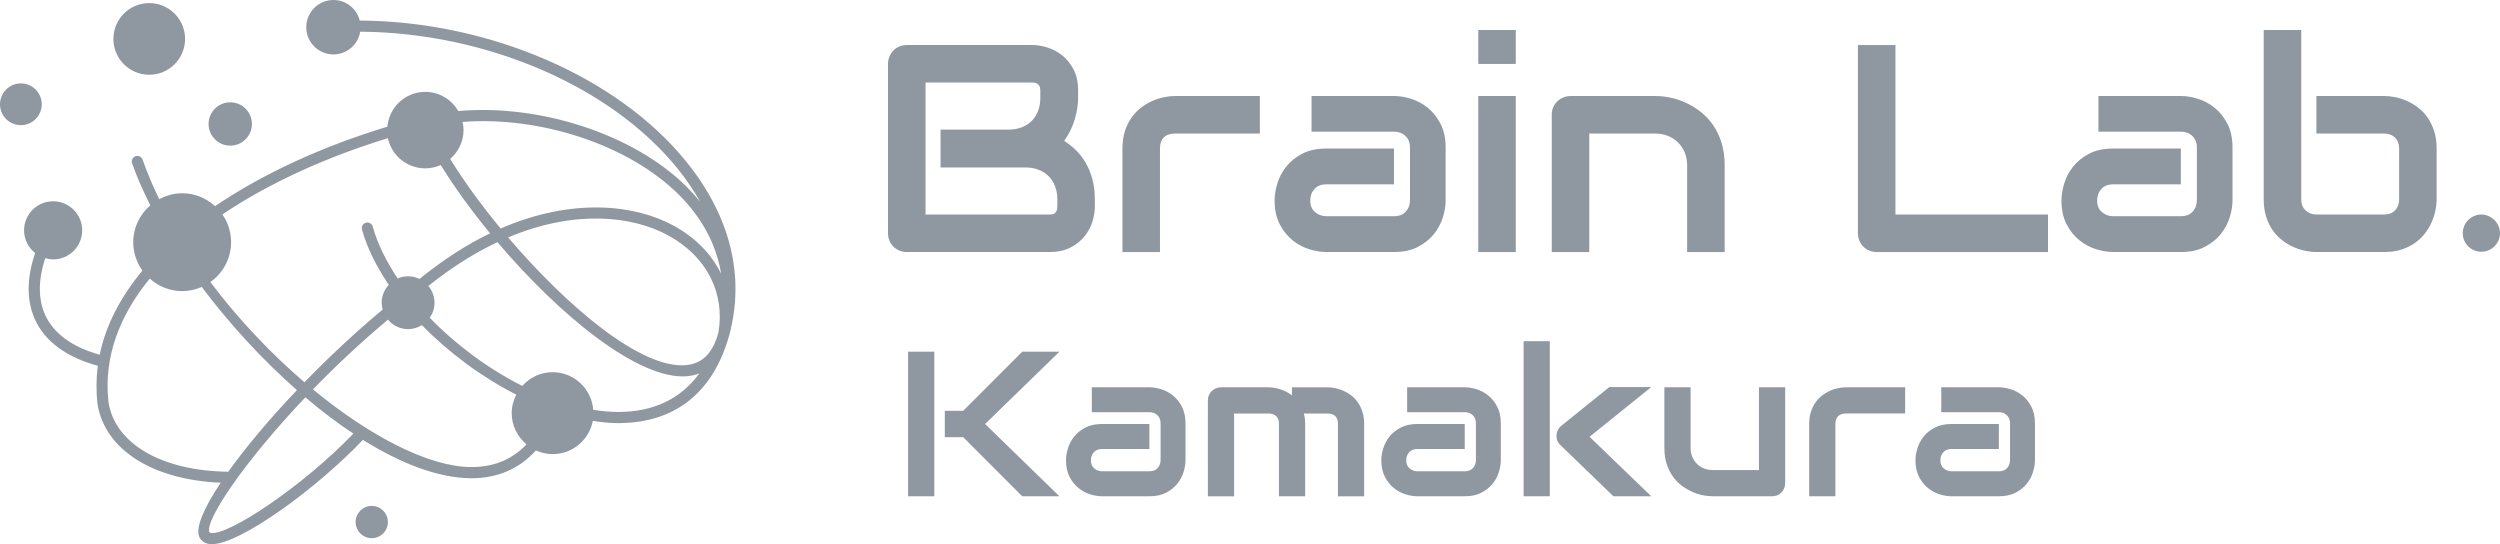 <?xml version="1.0" encoding="UTF-8"?><svg id="_レイヤー_2" xmlns="http://www.w3.org/2000/svg" viewBox="0 0 242.65 52.816"><defs><style>.cls-1{fill:#8f98a1;stroke-width:0px;}</style></defs><g id="_レイヤー_1-2"><path class="cls-1" d="M106.268,20.049c0,.448-.077.93-.231,1.443-.155.513-.407.99-.757,1.429-.351.439-.806.806-1.367,1.099-.56.295-1.247.442-2.06.442h-13.829c-.261,0-.504-.047-.729-.14s-.418-.222-.582-.386c-.163-.163-.292-.357-.385-.581s-.14-.467-.14-.729V6.207c0-.252.047-.49.14-.715s.222-.42.385-.589c.164-.168.358-.299.582-.392.224-.093.467-.14.729-.14h12.19c.448,0,.93.079,1.443.238s.992.413,1.437.764c.443.349.813.805,1.106,1.366.295.56.442,1.247.442,2.06v.686c0,.644-.107,1.338-.322,2.081-.215.742-.56,1.445-1.037,2.108.411.252.796.555,1.156.911.359.355.674.766.945,1.233s.485.995.644,1.583c.159.589.238,1.238.238,1.948v.701ZM102.625,19.349c0-.476-.075-.904-.224-1.282-.149-.379-.359-.703-.63-.974-.271-.271-.598-.479-.981-.623-.383-.145-.813-.218-1.289-.218h-8.21v-3.671h6.571c.476,0,.906-.072,1.289-.218.383-.144.71-.352.981-.623s.479-.595.623-.974c.145-.378.218-.805.218-1.282v-.686c0-.523-.252-.785-.757-.785h-10.382v12.806h12.021c.065,0,.145-.005.238-.014s.177-.037.252-.084.14-.126.196-.238c.056-.112.084-.266.084-.462v-.672ZM122.282,12.96h-8.196c-.495,0-.869.124-1.121.372-.252.247-.378.609-.378,1.085v10.046h-3.643v-10.046c0-.625.079-1.186.238-1.681.159-.495.372-.932.637-1.31.267-.379.573-.701.918-.968.345-.265.707-.483,1.086-.651.378-.168.761-.292,1.149-.371.387-.08.749-.119,1.085-.119h8.224v3.643ZM140.315,19.447c0,.504-.089,1.048-.266,1.632-.177.584-.465,1.126-.861,1.625-.397.5-.916.918-1.556,1.254-.64.336-1.417.504-2.332.504h-6.571c-.504,0-1.048-.089-1.633-.266-.584-.177-1.125-.465-1.625-.861-.499-.397-.917-.916-1.254-1.556-.336-.64-.504-1.417-.504-2.332,0-.504.089-1.051.266-1.639.177-.589.465-1.132.862-1.633.396-.499.915-.917,1.554-1.254.64-.336,1.418-.504,2.333-.504h6.571v3.475h-6.571c-.495,0-.878.152-1.149.456-.271.303-.406.679-.406,1.127,0,.476.157.847.47,1.114.312.265.684.399,1.113.399h6.543c.495,0,.878-.149,1.149-.448s.406-.672.406-1.121v-5.086c0-.476-.147-.855-.441-1.135-.295-.28-.666-.42-1.114-.42h-8v-3.461h8c.504,0,1.048.089,1.632.266.584.177,1.126.465,1.625.862.5.396.918.915,1.254,1.554.336.64.504,1.418.504,2.333v5.114ZM147.124,6.207h-3.643v-3.293h3.643v3.293ZM147.124,24.463h-3.643v-15.146h3.643v15.146ZM167.398,24.463h-3.643v-8.406c0-.476-.082-.903-.246-1.282-.163-.378-.385-.702-.665-.973-.28-.271-.609-.479-.988-.624-.378-.144-.786-.217-1.226-.217h-6.375v11.503h-3.643v-13.338c0-.252.047-.488.14-.707.093-.22.224-.411.392-.575.168-.163.364-.292.589-.385.224-.093.462-.14.715-.14h8.21c.457,0,.941.051,1.45.154.509.103,1.014.269,1.513.498.5.228.977.518,1.429.869.453.349.856.775,1.205,1.274.351.5.629,1.077.834,1.731.205.654.308,1.392.308,2.214v8.406ZM198.782,24.463h-16.617c-.261,0-.504-.047-.729-.14-.224-.093-.418-.222-.582-.386-.163-.163-.292-.357-.385-.581s-.14-.467-.14-.729V4.371h3.643v16.449h14.809v3.643ZM216.688,19.447c0,.504-.089,1.048-.266,1.632-.177.584-.465,1.126-.861,1.625-.397.5-.916.918-1.556,1.254-.64.336-1.417.504-2.332.504h-6.571c-.504,0-1.048-.089-1.633-.266-.584-.177-1.125-.465-1.625-.861-.499-.397-.917-.916-1.254-1.556-.336-.64-.504-1.417-.504-2.332,0-.504.089-1.051.266-1.639s.465-1.132.862-1.633c.396-.499.915-.917,1.554-1.254.64-.336,1.418-.504,2.333-.504h6.571v3.475h-6.571c-.495,0-.878.152-1.149.456-.271.303-.406.679-.406,1.127,0,.476.157.847.47,1.114.312.265.684.399,1.113.399h6.543c.495,0,.878-.149,1.149-.448s.406-.672.406-1.121v-5.086c0-.476-.147-.855-.441-1.135-.295-.28-.666-.42-1.114-.42h-8v-3.461h8c.504,0,1.048.089,1.632.266.584.177,1.126.465,1.625.862.5.396.918.915,1.254,1.554.336.64.504,1.418.504,2.333v5.114ZM236.499,19.349c0,.345-.04.71-.119,1.093-.08.383-.204.764-.372,1.141-.168.379-.385.741-.652,1.086-.265.345-.589.651-.966.918-.379.265-.815.478-1.31.637s-1.056.238-1.681.238h-6.571c-.345,0-.71-.04-1.093-.119-.383-.08-.764-.204-1.141-.372-.379-.168-.741-.385-1.086-.652-.345-.265-.651-.589-.918-.966-.265-.379-.478-.818-.637-1.317-.159-.5-.238-1.063-.238-1.689V2.914h3.643v16.435c0,.448.14.805.42,1.072.28.265.63.399,1.051.399h6.571c.457,0,.815-.135,1.071-.406.257-.271.386-.625.386-1.065v-4.932c0-.457-.135-.815-.406-1.072-.271-.256-.621-.385-1.051-.385h-6.571v-3.643h6.571c.345,0,.71.04,1.093.119.383.079.763.203,1.142.371.378.168.74.386,1.085.651.345.267.649.589.911.968.261.378.471.814.63,1.31s.238,1.056.238,1.681v4.932ZM242.65,22.627c0,.252-.049.488-.147.708-.097.219-.228.41-.392.574-.163.164-.354.293-.574.386-.22.093-.451.14-.694.14-.252,0-.488-.047-.707-.14-.22-.093-.411-.222-.575-.386-.163-.163-.292-.354-.385-.574-.093-.22-.14-.456-.14-.708,0-.243.047-.474.14-.693.093-.22.222-.411.385-.575.164-.163.355-.293.575-.392.219-.097.455-.147.707-.147.243,0,.474.05.694.147.219.099.41.229.574.392.164.164.295.355.392.575.099.219.147.45.147.693ZM90.683,48.17h-2.545v-14.035h2.545v14.035ZM102.829,48.17h-3.611l-5.725-5.735h-1.791v-2.564h1.791l5.725-5.735h3.611l-7.213,7.017,7.213,7.018ZM115.064,44.666c0,.352-.062.733-.186,1.14-.124.408-.324.786-.602,1.135-.277.349-.64.641-1.086.876-.447.234-.99.352-1.629.352h-4.591c-.352,0-.733-.061-1.14-.186-.408-.124-.786-.324-1.135-.602-.349-.277-.641-.639-.876-1.086-.234-.447-.352-.99-.352-1.629,0-.353.062-.734.186-1.145s.324-.791.602-1.141c.277-.348.639-.641,1.086-.875.447-.235.99-.353,1.629-.353h4.591v2.428h-4.591c-.346,0-.613.106-.802.318-.19.212-.284.474-.284.788,0,.332.11.592.328.778.219.185.479.279.778.279h4.571c.346,0,.613-.104.802-.314.189-.209.284-.47.284-.782v-3.554c0-.332-.103-.596-.308-.792-.206-.196-.465-.294-.778-.294h-5.589v-2.417h5.589c.352,0,.732.062,1.14.186.407.124.786.324,1.135.602.348.277.641.64.876,1.086.234.447.352.99.352,1.629v3.573ZM126.681,48.17h-2.545v-7.018c0-.332-.088-.586-.265-.758s-.437-.259-.782-.259h-3.308v8.036h-2.545v-9.317c0-.176.032-.341.098-.495.065-.153.156-.287.274-.401s.255-.204.411-.269c.157-.065.324-.098.499-.098h4.591c.352,0,.73.062,1.135.186s.79.323,1.155.597v-.783h3.446c.241,0,.495.028.763.083.267.056.534.143.798.259.265.118.517.269.758.455s.454.411.636.676c.183.264.33.57.44.915.111.346.167.737.167,1.174v7.018h-2.545v-7.018c0-.332-.084-.586-.25-.758-.167-.173-.422-.259-.768-.259h-2.291c.085.314.128.652.128,1.018v7.018ZM145.669,44.666c0,.352-.062.733-.186,1.14-.124.408-.324.786-.602,1.135s-.64.641-1.086.876c-.447.234-.99.352-1.629.352h-4.591c-.352,0-.733-.061-1.14-.186-.408-.124-.786-.324-1.135-.602-.349-.277-.641-.639-.876-1.086-.234-.447-.352-.99-.352-1.629,0-.353.062-.734.186-1.145.124-.411.324-.791.602-1.141.277-.348.639-.641,1.086-.875.447-.235.99-.353,1.629-.353h4.591v2.428h-4.591c-.346,0-.613.106-.802.318-.19.212-.284.474-.284.788,0,.332.11.592.328.778.219.185.479.279.778.279h4.571c.346,0,.613-.104.802-.314.189-.209.284-.47.284-.782v-3.554c0-.332-.103-.596-.308-.792-.206-.196-.465-.294-.778-.294h-5.589v-2.417h5.589c.352,0,.732.062,1.14.186.407.124.786.324,1.135.602.348.277.641.64.876,1.086.234.447.352.99.352,1.629v3.573ZM150.425,48.17h-2.545v-15.053h2.545v15.053ZM160.271,48.17h-3.67l-5.128-4.953c-.287-.26-.421-.586-.401-.979.013-.183.06-.354.142-.513.081-.16.194-.295.338-.406l4.649-3.749h4.071l-5.989,4.825,5.989,5.774ZM173.269,46.887c0,.183-.033.353-.098.509-.065.157-.155.292-.269.406-.114.114-.248.204-.401.269s-.318.098-.495.098h-5.755c-.313,0-.648-.036-1.003-.108-.356-.071-.707-.187-1.053-.348-.346-.16-.68-.362-1.004-.606-.323-.245-.605-.542-.846-.891-.241-.348-.436-.751-.583-1.208-.147-.456-.22-.972-.22-1.546v-5.872h2.545v5.872c0,.332.057.631.171.896.114.264.269.491.465.68s.426.334.69.436c.265.101.55.151.857.151h4.454v-8.036h2.545v9.298ZM184.916,40.134h-5.725c-.346,0-.607.086-.782.259-.176.173-.265.426-.265.758v7.018h-2.545v-7.018c0-.437.055-.828.167-1.174.111-.346.259-.651.445-.915.186-.265.4-.489.641-.676.241-.186.495-.338.759-.455.264-.117.531-.203.802-.259.271-.055.524-.083.758-.083h5.745v2.545ZM197.512,44.666c0,.352-.062.733-.186,1.14-.124.408-.324.786-.602,1.135s-.64.641-1.086.876c-.447.234-.99.352-1.629.352h-4.591c-.352,0-.733-.061-1.14-.186-.408-.124-.786-.324-1.135-.602-.349-.277-.641-.639-.876-1.086-.234-.447-.352-.99-.352-1.629,0-.353.062-.734.186-1.145.124-.411.324-.791.602-1.141.277-.348.639-.641,1.086-.875.447-.235.99-.353,1.629-.353h4.591v2.428h-4.591c-.346,0-.613.106-.802.318-.19.212-.284.474-.284.788,0,.332.11.592.328.778.219.185.479.279.778.279h4.571c.346,0,.613-.104.802-.314.189-.209.284-.47.284-.782v-3.554c0-.332-.103-.596-.308-.792-.206-.196-.465-.294-.778-.294h-5.589v-2.417h5.589c.352,0,.732.062,1.14.186.407.124.786.324,1.135.602.348.277.641.64.876,1.086.234.447.352.99.352,1.629v3.573ZM66.623,15.703C59.921,7.406,47.41,2.069,34.917,1.994c-.29-1.144-1.318-1.994-2.551-1.994-1.458,0-2.641,1.182-2.641,2.641s1.182,2.641,2.641,2.641c1.309,0,2.388-.955,2.597-2.205,12.18.08,24.32,5.262,30.819,13.307.846,1.047,1.568,2.117,2.178,3.202-.405-.502-.843-.992-1.321-1.467-5.158-5.132-14.319-8.043-22.16-7.341-.642-1.108-1.828-1.862-3.201-1.862-1.937,0-3.508,1.488-3.68,3.38-6.083,1.842-11.938,4.461-16.724,7.714-.845-.772-1.959-1.254-3.193-1.254-.808,0-1.558.221-2.225.577-.618-1.272-1.164-2.554-1.615-3.838-.098-.281-.404-.43-.689-.331-.282.099-.43.408-.331.69.463,1.318,1.065,2.685,1.768,4.073-1.007.871-1.658,2.143-1.658,3.579,0,1.031.337,1.978.895,2.757-2.084,2.51-3.548,5.242-4.149,8.166-2.644-.734-4.476-2.058-5.295-3.864-.692-1.528-.68-3.377.004-5.508.246.07.501.12.77.12,1.558,0,2.821-1.263,2.821-2.821s-1.263-2.821-2.821-2.821-2.821,1.263-2.821,2.821c0,.894.424,1.682,1.073,2.199-.827,2.469-.837,4.635-.011,6.458.966,2.132,3.077,3.672,6.097,4.487-.159,1.203-.174,2.436-.031,3.697.697,4.442,5.348,7.382,11.959,7.654-1.651,2.476-2.481,4.404-2.066,5.281.166.36.494.597.927.667.085.014.176.02.274.02,2.766,0,10.198-5.423,14.667-10.127,3.667,2.288,7.279,3.691,10.431,3.724.037,0,.073.001.11.001,2.551,0,4.656-.93,6.25-2.699.497.224,1.045.356,1.626.356,1.937,0,3.545-1.387,3.897-3.221.833.131,1.656.214,2.452.216h.037c3.822,0,8.775-1.485,10.754-8.533.001-.003.001-.007.002-.01 0-.001.001-.001.001-.002.002-.006.003-.012.004-.018,1.534-5.72.094-11.528-4.163-16.8ZM22.43,23.505c0-1.001-.313-1.927-.842-2.693,4.598-3.096,10.213-5.609,16.061-7.401.36,1.674,1.845,2.93,3.627,2.93.535,0,1.042-.118,1.501-.322,1.321,2.136,2.961,4.404,4.788,6.627-2.217,1.065-4.517,2.54-6.851,4.43-.336-.162-.708-.26-1.106-.26-.359,0-.699.075-1.009.207-1.106-1.651-1.958-3.348-2.421-5.03-.08-.287-.373-.453-.665-.378-.288.079-.458.377-.378.666.494,1.794,1.408,3.604,2.598,5.362-.424.457-.688,1.065-.688,1.737,0,.231.04.451.098.664-2.621,2.187-5.22,4.61-7.591,7.057-3.253-2.785-6.419-6.113-9.132-9.727,1.214-.861,2.011-2.269,2.011-3.87ZM10.533,39.05c-.499-4.383,1.07-8.424,4.003-12.008.839.746,1.932,1.213,3.143,1.213.677,0,1.319-.147,1.903-.402,2.7,3.598,5.887,7.066,9.238,10.011-2.649,2.79-4.971,5.552-6.666,7.922-6.436-.074-10.989-2.707-11.621-6.736ZM20.452,51.727c-.099-.015-.11-.04-.117-.055-.514-1.085,3.321-6.795,9.302-13.105,1.537,1.302,3.1,2.488,4.662,3.522-4.842,5.046-12.138,9.936-13.847,9.637ZM45.664,45.331c-4.065-.042-9.755-2.978-15.287-7.537,2.194-2.265,4.658-4.575,7.278-6.768.47.558,1.166.92,1.953.92.494,0,.952-.146,1.344-.389,2.619,2.693,5.821,5.049,9.159,6.747-.276.541-.446,1.144-.446,1.792,0,1.224.565,2.305,1.435,3.034-1.4,1.487-3.225,2.228-5.436,2.2ZM60.026,39.984h-.035c-.784-.002-1.591-.077-2.411-.208-.166-2.042-1.856-3.653-3.941-3.653-1.175,0-2.22.52-2.947,1.331-3.272-1.643-6.419-3.971-8.978-6.612.288-.415.46-.917.46-1.46,0-.621-.23-1.183-.597-1.627,2.294-1.835,4.545-3.236,6.706-4.25,5.994,7.069,13.685,13.385,18.374,13.014.385-.032.802-.119,1.222-.28-1.785,2.464-4.442,3.745-7.852,3.745ZM69.735,32.251c-0.0.001-0.0.002-.001.003-.536,2.014-1.571,3.056-3.166,3.186-4.342.382-11.507-5.666-17.25-12.396,6.467-2.718,12.056-2.102,15.562-.183,3.69,2.023,5.5,5.551,4.855,9.39ZM65.4,21.913c-3.797-2.081-9.864-2.744-16.808.266-1.879-2.271-3.559-4.589-4.899-6.752.788-.681,1.297-1.676,1.297-2.799,0-.273-.034-.537-.089-.793,7.465-.583,16.091,2.192,20.975,7.05,2.283,2.271,3.657,4.875,4.118,7.692-.916-1.887-2.473-3.502-4.593-4.664ZM11.007,3.777c0-1.921,1.558-3.478,3.478-3.478s3.479,1.557,3.479,3.478-1.557,3.479-3.479,3.479-3.478-1.557-3.478-3.479ZM20.243,12.033c0-1.161.941-2.103,2.103-2.103s2.103.941,2.103,2.103-.942,2.103-2.103,2.103-2.103-.941-2.103-2.103ZM37.648,50.669c0,.865-.701,1.566-1.566,1.566s-1.566-.701-1.566-1.566.701-1.566,1.566-1.566,1.566.701,1.566,1.566ZM2.026,12.148c-1.119,0-2.026-.907-2.026-2.026s.907-2.026,2.026-2.026,2.026.907,2.026,2.026-.907,2.026-2.026,2.026Z"/></g></svg>
